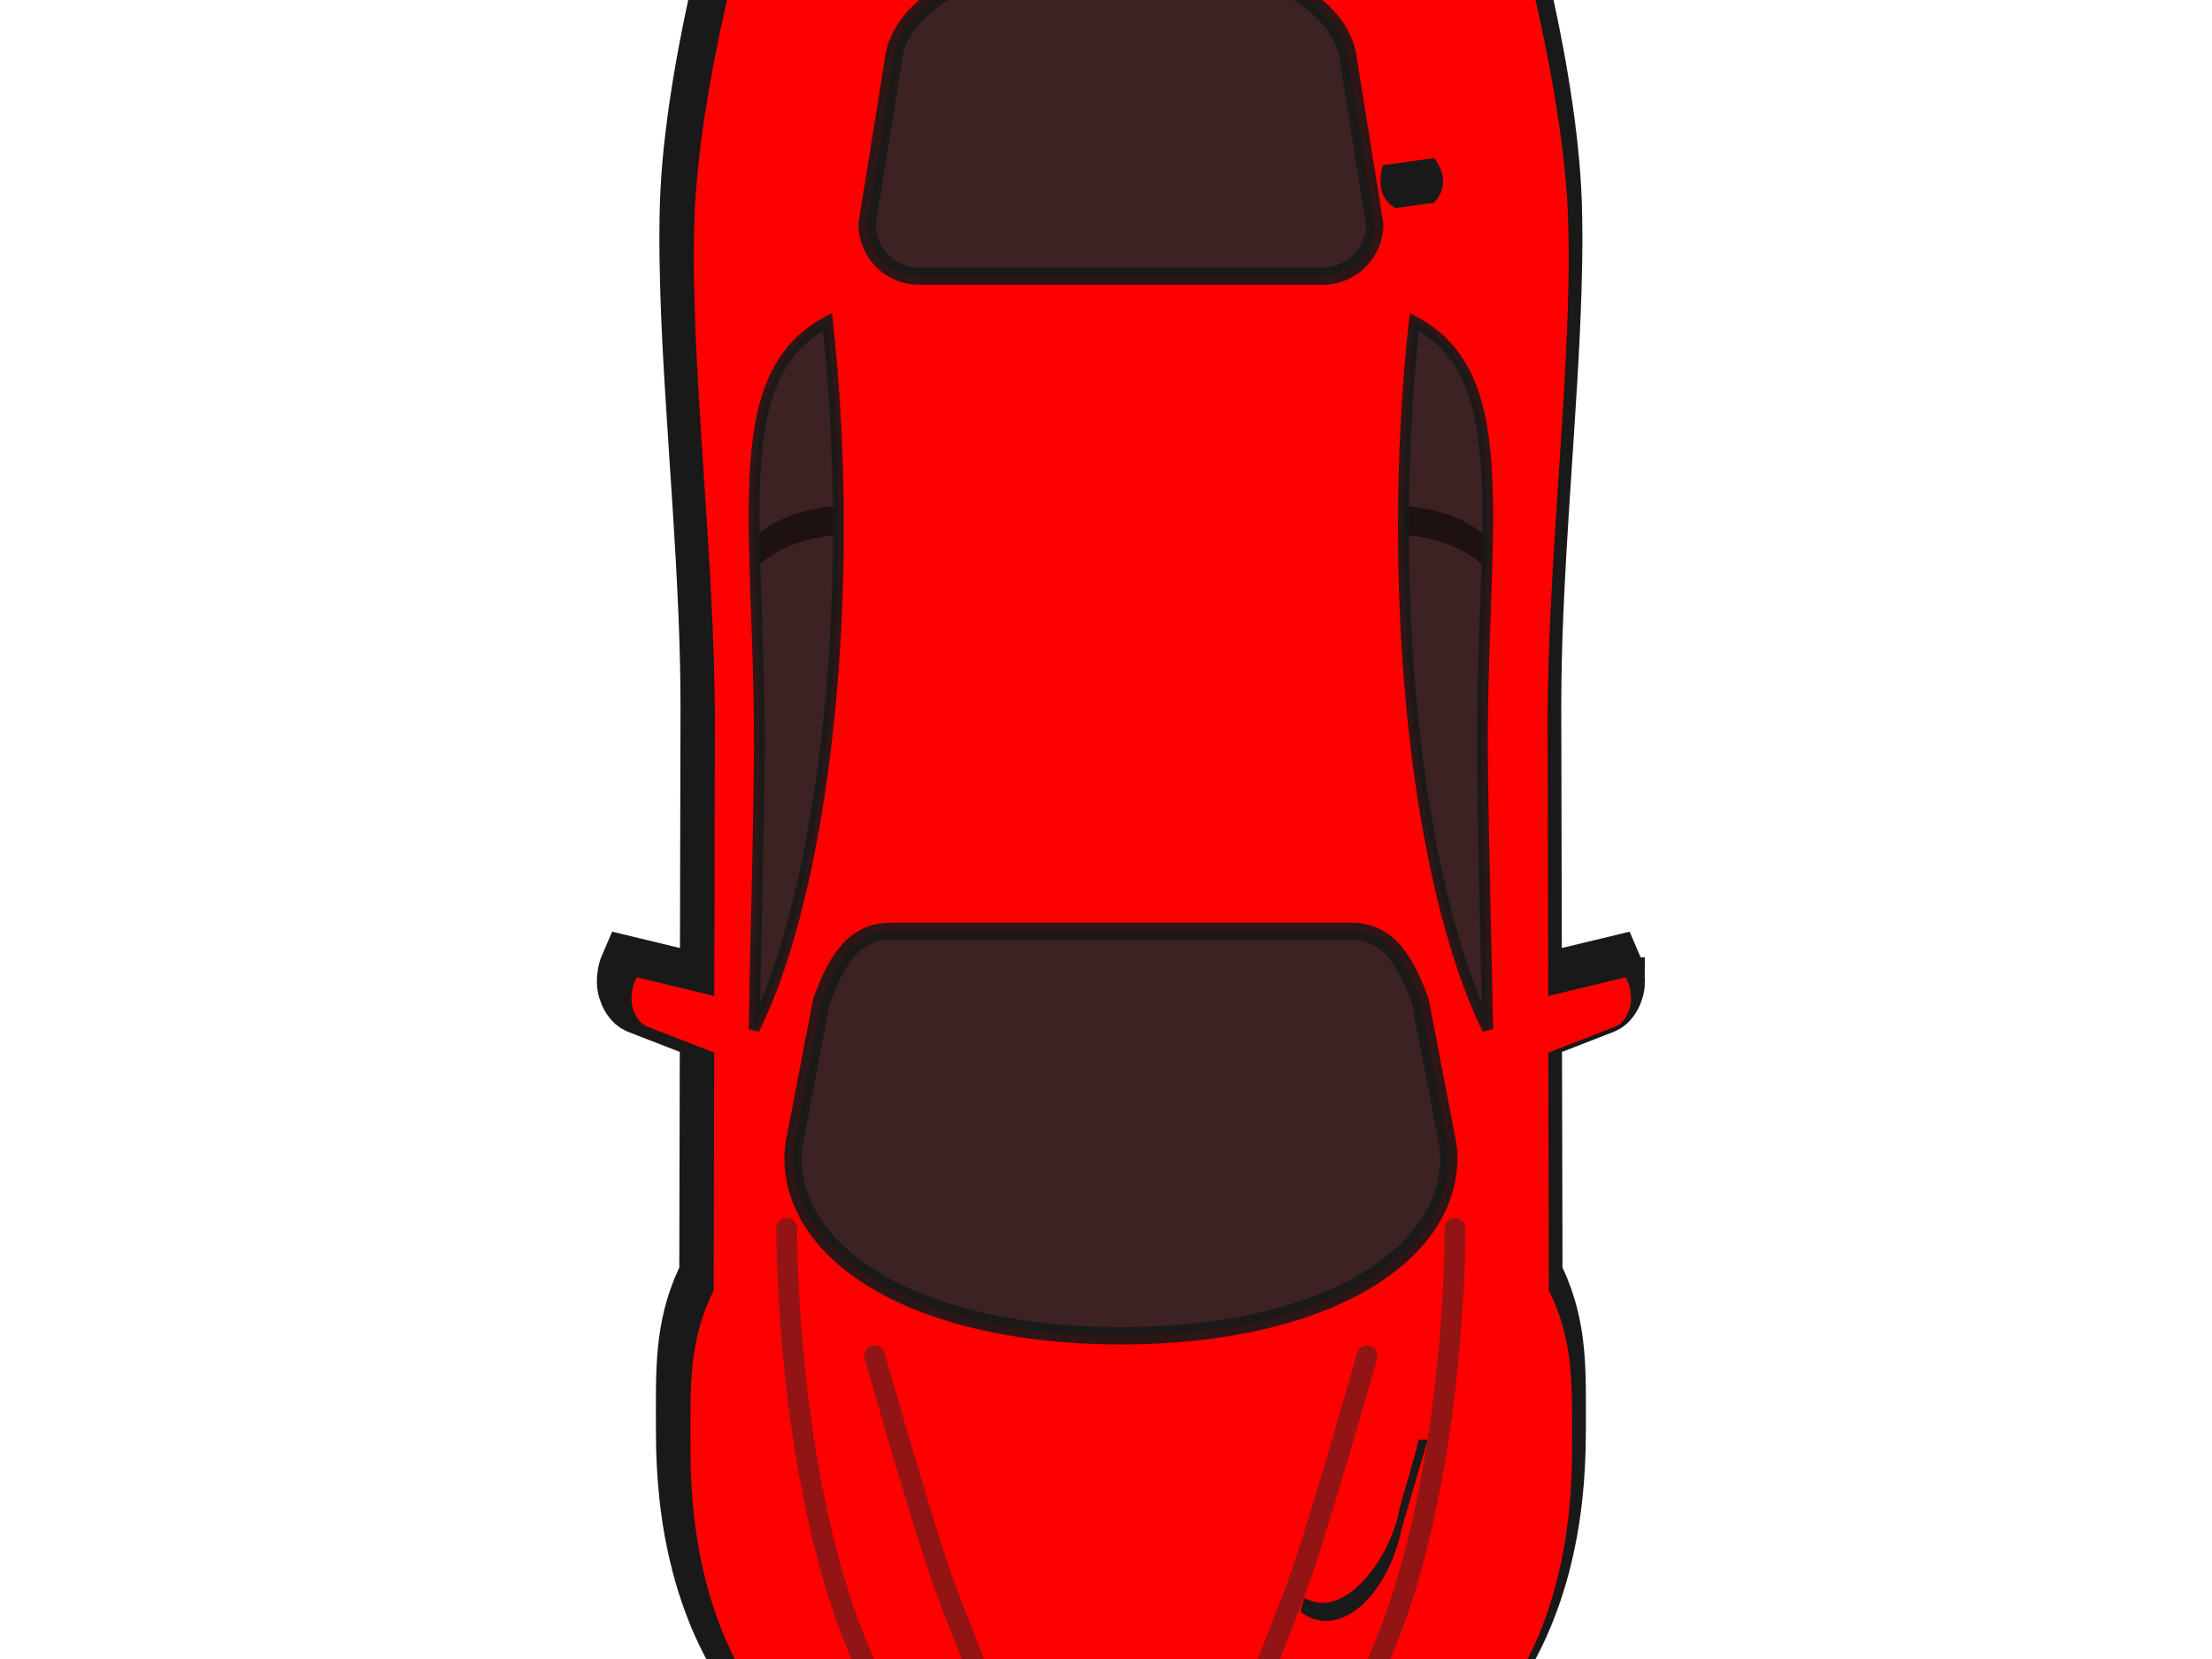 <?xml version="1.0"?><svg width="640" height="480" xmlns="http://www.w3.org/2000/svg" xmlns:xlink="http://www.w3.org/1999/xlink">
 <title>Red Car - Top View - 260</title>
 <defs>
  <linearGradient id="linearGradient3876">
   <stop stop-color="#000000" offset="0" id="stop3878"/>
   <stop stop-color="#b3b3b3" stop-opacity="0" offset="1" id="stop3880"/>
  </linearGradient>
  <linearGradient id="linearGradient3866">
   <stop stop-color="#000000" offset="0" id="stop3868"/>
   <stop stop-color="#cccccc" stop-opacity="0" offset="1" id="stop3870"/>
  </linearGradient>
  <linearGradient id="linearGradient3767">
   <stop stop-color="#333333" offset="0" id="stop3769"/>
   <stop stop-color="#808080" stop-opacity="0" offset="1" id="stop3771"/>
  </linearGradient>
  <linearGradient id="linearGradient3759">
   <stop stop-color="#1a1a1a" offset="0" id="stop3761"/>
   <stop stop-color="#f30000" stop-opacity="0" offset="1" id="stop3763"/>
  </linearGradient>
  <linearGradient gradientUnits="userSpaceOnUse" xlink:href="#linearGradient3759" id="linearGradient3765" y2="535.371" x2="883.758" y1="542.397" x1="897.222"/>
  <linearGradient gradientUnits="userSpaceOnUse" xlink:href="#linearGradient3767" id="linearGradient3773" y2="533.5" x2="874.867" y1="537.5" x1="879.896"/>
  <linearGradient gradientUnits="userSpaceOnUse" xlink:href="#linearGradient3759" id="linearGradient3785" y2="535.371" x2="876.646" y1="552.05" x1="880.71"/>
  <linearGradient gradientUnits="userSpaceOnUse" xlink:href="#linearGradient3767" id="linearGradient3789" y2="528.419" x2="876.138" y1="528.355" x1="887.896"/>
  <linearGradient gradientTransform="translate(-22,316.268)" gradientUnits="userSpaceOnUse" xlink:href="#linearGradient3767" id="linearGradient3811" y2="528.419" x2="876.138" y1="528.355" x1="887.896"/>
  <linearGradient gradientTransform="translate(-24,320.268)" gradientUnits="userSpaceOnUse" xlink:href="#linearGradient3767" id="linearGradient3813" y2="533.5" x2="874.867" y1="537.5" x1="879.896"/>
  <linearGradient gradientUnits="userSpaceOnUse" xlink:href="#linearGradient3767" id="linearGradient3843" y2="528.419" x2="876.138" y1="528.355" x1="887.896"/>
  <linearGradient gradientUnits="userSpaceOnUse" xlink:href="#linearGradient3767" id="linearGradient3845" y2="533.5" x2="874.867" y1="537.5" x1="879.896"/>
  <linearGradient gradientUnits="userSpaceOnUse" xlink:href="#linearGradient3759" id="linearGradient3847" y2="535.371" x2="883.758" y1="542.397" x1="897.222"/>
  <linearGradient gradientUnits="userSpaceOnUse" xlink:href="#linearGradient3759" id="linearGradient3849" y2="535.371" x2="876.646" y1="552.05" x1="880.71"/>
  <linearGradient gradientTransform="translate(-22,316.268)" gradientUnits="userSpaceOnUse" xlink:href="#linearGradient3767" id="linearGradient3851" y2="528.419" x2="876.138" y1="528.355" x1="887.896"/>
  <linearGradient gradientTransform="translate(-24,320.268)" gradientUnits="userSpaceOnUse" xlink:href="#linearGradient3767" id="linearGradient3853" y2="533.5" x2="874.867" y1="537.5" x1="879.896"/>
  <linearGradient gradientTransform="matrix(0.99,0.138,-0.138,0.99,130.621,-29.07)" gradientUnits="userSpaceOnUse" xlink:href="#linearGradient3866" id="linearGradient3872" y2="863.937" x2="242.625" y1="865.194" x1="263.892"/>
  <linearGradient gradientTransform="matrix(0.99,0.138,-0.138,0.99,120.609,-30.102)" gradientUnits="userSpaceOnUse" xlink:href="#linearGradient3876" id="linearGradient3874" y2="863.937" x2="232.433" y1="864.272" x1="252.144"/>
  <linearGradient gradientTransform="matrix(0.99,-0.138,-0.138,-0.99,120.609,1463.252)" gradientUnits="userSpaceOnUse" xlink:href="#linearGradient3876" id="linearGradient3886" y2="863.937" x2="232.433" y1="864.272" x1="252.144"/>
  <linearGradient gradientTransform="matrix(0.99,-0.138,-0.138,-0.99,130.621,1462.22)" gradientUnits="userSpaceOnUse" xlink:href="#linearGradient3866" id="linearGradient3888" y2="863.937" x2="242.625" y1="865.194" x1="263.892"/>
  <linearGradient gradientTransform="matrix(0.99,0.138,-0.138,0.99,146.047,-33.885)" gradientUnits="userSpaceOnUse" xlink:href="#linearGradient3759" id="linearGradient3960" y2="863.937" x2="232.433" y1="865.075" x1="254.257"/>
  <linearGradient gradientTransform="matrix(0.99,0.138,-0.138,0.99,156.309,-32.602)" gradientUnits="userSpaceOnUse" xlink:href="#linearGradient3759" id="linearGradient3962" y2="863.937" x2="242.625" y1="865.194" x1="263.892"/>
  <linearGradient gradientTransform="translate(21.438,297.907)" gradientUnits="userSpaceOnUse" xlink:href="#linearGradient3759" id="linearGradient3991" y2="535.371" x2="876.646" y1="552.05" x1="880.71"/>
  <linearGradient gradientTransform="translate(21.438,297.907)" gradientUnits="userSpaceOnUse" xlink:href="#linearGradient3759" id="linearGradient3994" y2="535.371" x2="883.758" y1="542.397" x1="897.222"/>
  <linearGradient gradientTransform="translate(21.438,297.907)" gradientUnits="userSpaceOnUse" xlink:href="#linearGradient3759" id="linearGradient3997" y2="533.5" x2="874.867" y1="537.5" x1="879.896"/>
  <linearGradient gradientTransform="translate(21.438,297.907)" gradientUnits="userSpaceOnUse" xlink:href="#linearGradient3759" id="linearGradient4000" y2="528.419" x2="876.138" y1="528.355" x1="887.896"/>
  <linearGradient gradientTransform="matrix(0.893,0,0,0.893,92.37,365.146)" gradientUnits="userSpaceOnUse" xlink:href="#linearGradient3759" id="linearGradient4008" y2="533.5" x2="874.867" y1="537.5" x1="879.896"/>
  <linearGradient gradientTransform="matrix(0.893,0,0,0.893,94.156,361.573)" gradientUnits="userSpaceOnUse" xlink:href="#linearGradient3759" id="linearGradient4011" y2="528.419" x2="876.138" y1="528.355" x1="887.896"/>
  <linearGradient gradientTransform="translate(21.438,297.907)" gradientUnits="userSpaceOnUse" xlink:href="#linearGradient3759" id="linearGradient4131" y2="501.076" x2="835.987" y1="552.05" x1="880.71"/>
  <linearGradient gradientTransform="translate(21.438,297.907)" gradientUnits="userSpaceOnUse" xlink:href="#linearGradient3759" id="linearGradient4133" y2="531.909" x2="815.824" y1="537.5" x1="879.896"/>
  <linearGradient gradientTransform="matrix(0.893,0,0,0.893,92.37,365.146)" gradientUnits="userSpaceOnUse" xlink:href="#linearGradient3759" id="linearGradient4135" y2="533.5" x2="812.137" y1="537.5" x1="879.896"/>
  <linearGradient gradientTransform="matrix(0.893,0,0,0.893,94.156,361.573)" gradientUnits="userSpaceOnUse" xlink:href="#linearGradient3759" id="linearGradient4137" y2="529.607" x2="805.294" y1="528.355" x1="887.896"/>
  <linearGradient gradientTransform="matrix(0.99,0.138,-0.138,0.99,146.047,-33.885)" gradientUnits="userSpaceOnUse" xlink:href="#linearGradient3759" id="linearGradient4139" y2="867.676" x2="205.594" y1="873.137" x1="229.697"/>
  <linearGradient gradientTransform="matrix(0.99,0.138,-0.138,0.99,156.309,-32.602)" gradientUnits="userSpaceOnUse" xlink:href="#linearGradient3759" id="linearGradient4141" y2="872.648" x2="216.56" y1="873.058" x1="238.833"/>
  <linearGradient xlink:href="#linearGradient3759" id="linearGradient4149" y2="19.593" x2="13.695" y1="19.872" x1="14.678"/>
  <linearGradient xlink:href="#linearGradient3759" id="linearGradient4153" y2="22.12" x2="13.615" y1="22.267" x1="16.492"/>
  <linearGradient xlink:href="#linearGradient3759" id="linearGradient4155" y2="19.595" x2="12.75" y1="19.8" x1="15.47"/>
  <linearGradient xlink:href="#linearGradient3759" id="linearGradient4185" y2="17.003" x2="13.695" y1="16.724" x1="14.678"/>
  <linearGradient xlink:href="#linearGradient3759" id="linearGradient4187" y2="17.11" x2="15.212" y1="17.112" x1="15.711"/>
  <linearGradient xlink:href="#linearGradient3759" id="linearGradient4189" y2="17.001" x2="12.75" y1="16.796" x1="15.47"/>
  <linearGradient xlink:href="#linearGradient3759" id="linearGradient4191" y2="12.678" x2="7.276" y1="12.487" x1="7.533"/>
  <linearGradient xlink:href="#linearGradient3759" id="linearGradient4193" y2="13.611" x2="6.363" y1="12.224" x1="7.217"/>
  <linearGradient xlink:href="#linearGradient3759" id="linearGradient4195" y2="18.924" x2="13.57" y1="18.97" x1="17.077"/>
  <linearGradient xlink:href="#linearGradient3759" id="linearGradient4197" y2="18.726" x2="13.615" y1="18.58" x1="16.492"/>
  <linearGradient xlink:href="#linearGradient3759" id="linearGradient4199" y2="25.953" x2="5.287" y1="25.448" x1="6.884"/>
  <linearGradient xlink:href="#linearGradient3759" id="linearGradient4201" y2="27.725" x2="6.109" y1="27.507" x1="7.707"/>
  <linearGradient xlink:href="#linearGradient3759" id="linearGradient4203" y2="19.487" x2="15.212" y1="19.484" x1="15.711"/>
  <linearGradient xlink:href="#linearGradient3759" id="linearGradient4205" y2="14.758" x2="7.276" y1="14.949" x1="7.533"/>
  <linearGradient xlink:href="#linearGradient3759" id="linearGradient4207" y2="13.825" x2="6.363" y1="15.211" x1="7.217"/>
  <linearGradient xlink:href="#linearGradient3759" id="linearGradient4209" y2="21.923" x2="13.57" y1="21.877" x1="17.077"/>
  <linearGradient xlink:href="#linearGradient3759" id="linearGradient4211" y2="31.194" x2="5.287" y1="31.699" x1="6.884"/>
  <linearGradient xlink:href="#linearGradient3759" id="linearGradient4213" y2="34.165" x2="6.109" y1="34.382" x1="7.707"/>
 </defs>
 <g>
  <title>Layer 1</title>
  <g transform="rotate(90 325.809 238.113)" id="svg_1">
   <path fill="#000000" fill-opacity="0.996" stroke="#191919" stroke-width="14" stroke-miterlimit="4" id="path3855" d="m371.688,94.998c-0.944,0.006 -2.956,0.191 -4.05,0.587l-2.191,0.939l5.419,22.498l-78.136,0.176c-1.525,0.003 -3.06,-0.009 -4.597,-0.02c-3.075,-0.021 -6.176,-0.065 -9.293,-0.137c-4.565,-0.105 -9.183,-0.259 -13.812,-0.45c-0.248,-0.01 -0.495,-0.029 -0.743,-0.039c-9.348,-0.395 -18.786,-0.934 -28.191,-1.526c-12.725,-0.803 -25.367,-1.695 -37.64,-2.426c-9.095,-0.542 -17.987,-0.989 -26.528,-1.252c-5.865,-0.181 -11.559,-0.286 -17.059,-0.254c-2.702,0.015 -5.364,0.058 -7.962,0.137c-2.599,0.079 -5.246,0.222 -7.923,0.411c-1.338,0.094 -2.678,0.194 -4.03,0.313c-4.05,0.356 -8.167,0.827 -12.266,1.369c-0.006,0.001 -0.013,-0.001 -0.02,0c-2.737,0.362 -5.458,0.767 -8.178,1.193c-2.719,0.426 -5.43,0.875 -8.099,1.35c-2.663,0.474 -5.303,0.98 -7.884,1.487c-0.006,0.001 -0.013,-0.001 -0.02,0c-1.294,0.254 -2.548,0.503 -3.815,0.763c-3.795,0.777 -7.471,1.575 -10.956,2.367c-0.006,0.001 -0.013,-0.001 -0.02,0c-2.327,0.529 -4.562,1.049 -6.71,1.565c-4.297,1.032 -8.211,2.025 -11.601,2.915c-5.086,1.335 -9.004,2.459 -11.327,3.13c-1.549,0.448 -2.387,0.704 -2.387,0.704l-8.569,2.348c-0.565,0.156 -1.113,0.434 -1.643,0.822c-0.18,0.132 -0.352,0.273 -0.528,0.43c-0.688,0.613 -1.347,1.422 -1.976,2.406c-0.003,0.004 0.003,0.015 0,0.02c-0.313,0.491 -0.64,1.027 -0.939,1.604c-0.003,0.005 0.003,0.015 0,0.02c-0.299,0.578 -0.595,1.198 -0.88,1.859c-0.002,0.006 0.002,0.014 0,0.02c-2.296,5.327 -4.144,13.229 -5.595,22.674c-0.001,0.006 0.001,0.013 0,0.02c-0.023,0.147 -0.036,0.303 -0.059,0.45c-0.316,2.086 -0.621,4.256 -0.9,6.476c-0.019,0.152 -0.04,0.298 -0.059,0.45c-0.314,2.531 -0.593,5.135 -0.861,7.806c-0.001,0.006 0.001,0.013 0,0.02c-0.134,1.332 -0.269,2.689 -0.391,4.05c-0.001,0.006 0.001,0.013 0,0.02c-0.123,1.361 -0.24,2.723 -0.352,4.108c-0.001,0.006 0.001,0.013 0,0.02c-0.224,2.778 -0.425,5.6 -0.606,8.451c-0,0.006 0,0.013 0,0.02c-0.546,8.567 -0.914,17.397 -1.115,26.02c-0,0.006 0,0.013 0,0.02c-0.134,5.753 -0.196,11.402 -0.196,16.845c0,0.606 0.017,1.229 0.02,1.839c-0.002,0.61 -0.02,1.233 -0.02,1.839c0,5.442 0.061,11.092 0.196,16.844c0,0.007 -0,0.013 0,0.02c0.201,8.623 0.569,17.453 1.115,26.02c0,0.006 -0,0.013 0,0.02c0.182,2.851 0.383,5.673 0.606,8.451c0.001,0.006 -0.001,0.013 0,0.02c0.112,1.386 0.23,2.747 0.352,4.108c0.001,0.006 -0.001,0.013 0,0.02c0.123,1.361 0.258,2.717 0.391,4.05c0.001,0.006 -0.001,0.013 0,0.02c0.268,2.671 0.547,5.275 0.861,7.806c0.019,0.152 0.04,0.298 0.059,0.45c0.279,2.22 0.584,4.39 0.9,6.476c0.022,0.147 0.036,0.303 0.059,0.45c0.001,0.006 -0.001,0.013 0,0.02c1.451,9.445 3.299,17.347 5.595,22.674c0.002,0.006 -0.002,0.014 0,0.02c0.285,0.66 0.581,1.28 0.88,1.859c0.003,0.005 -0.003,0.014 0,0.02c0.299,0.577 0.626,1.113 0.939,1.604c0.003,0.004 -0.003,0.015 0,0.02c0.629,0.985 1.288,1.793 1.976,2.406c0.176,0.158 0.348,0.299 0.528,0.43c0.53,0.388 1.078,0.666 1.643,0.822l8.569,2.348c0,0 0.838,0.256 2.387,0.704c2.323,0.672 6.242,1.795 11.327,3.13c3.39,0.89 7.304,1.883 11.601,2.915c2.148,0.516 4.384,1.036 6.71,1.565c0.006,0.001 0.013,-0.001 0.02,0c3.485,0.792 7.161,1.59 10.956,2.367c1.267,0.26 2.521,0.509 3.815,0.763c0.006,0.001 0.013,-0.001 0.02,0c2.581,0.507 5.221,1.013 7.884,1.487c2.669,0.475 5.38,0.924 8.099,1.35c2.719,0.426 5.44,0.831 8.178,1.193c0.006,0.001 0.013,-0.001 0.02,0c4.1,0.542 8.216,1.014 12.266,1.369c1.352,0.119 2.692,0.219 4.03,0.313c2.677,0.188 5.325,0.332 7.923,0.411c2.599,0.079 5.26,0.121 7.962,0.137c5.5,0.031 11.194,-0.074 17.059,-0.254c8.541,-0.263 17.433,-0.71 26.528,-1.252c12.273,-0.731 24.915,-1.623 37.64,-2.426c9.405,-0.592 18.843,-1.131 28.191,-1.526c0.248,-0.01 0.496,-0.029 0.743,-0.039c4.629,-0.191 9.246,-0.345 13.812,-0.45c3.117,-0.072 6.218,-0.115 9.293,-0.137c1.538,-0.011 3.072,-0.023 4.597,-0.02l78.136,0.176l-5.419,22.498l2.191,0.939c1.094,0.396 3.105,0.581 4.05,0.587c0.531,0.003 1.099,-0.046 1.682,-0.156c0.194,-0.037 0.39,-0.088 0.587,-0.137c0.191,-0.047 0.396,-0.098 0.587,-0.156c0.393,-0.121 0.791,-0.264 1.174,-0.43c1.14,-0.497 2.213,-1.209 2.993,-2.074c0.006,-0.007 0.014,-0.013 0.02,-0.02c0.391,-0.437 0.696,-0.909 0.919,-1.428l7.61,-19.603l68.824,0.157c0.468,0.234 0.924,0.466 1.389,0.685c1.865,0.876 3.7,1.626 5.536,2.269c0.915,0.321 1.827,0.611 2.739,0.88c3.193,0.944 6.378,1.597 9.606,2.035c1.844,0.25 3.71,0.434 5.595,0.567c0.943,0.066 1.899,0.113 2.856,0.157c1.914,0.088 3.843,0.133 5.83,0.156c3.974,0.046 8.126,0 12.521,0c6.517,0 12.722,-0.333 18.644,-0.978c2.369,-0.258 4.69,-0.562 6.965,-0.919c4.55,-0.715 8.907,-1.64 13.088,-2.739c1.045,-0.275 2.088,-0.563 3.111,-0.861c3.067,-0.894 6.018,-1.894 8.882,-2.993c0.955,-0.366 1.904,-0.727 2.837,-1.115c1.865,-0.777 3.682,-1.601 5.458,-2.465c0.888,-0.432 1.775,-0.877 2.641,-1.33c1.732,-0.907 3.422,-1.866 5.067,-2.856c0.822,-0.495 1.625,-1.01 2.426,-1.526c4.003,-2.579 7.74,-5.4 11.21,-8.471c2.773,-2.454 5.385,-5.058 7.825,-7.806c0.003,-0.004 -0.003,-0.016 0,-0.02c0.608,-0.684 1.213,-1.372 1.8,-2.074c0.003,-0.004 -0.003,-0.016 0,-0.02c0.587,-0.702 1.174,-1.413 1.741,-2.132c0.003,-0.004 -0.003,-0.016 0,-0.02c1.706,-2.165 3.326,-4.394 4.852,-6.71c0.003,-0.004 -0.003,-0.015 0,-0.02c0.506,-0.769 1.02,-1.543 1.506,-2.328c0.003,-0.005 -0.003,-0.015 0,-0.02c1.465,-2.365 2.859,-4.791 4.147,-7.297c0.003,-0.005 -0.003,-0.014 0,-0.02c0.428,-0.832 0.844,-1.677 1.252,-2.524c0.003,-0.005 -0.003,-0.014 0,-0.02c0.408,-0.847 0.824,-1.701 1.213,-2.563c0.003,-0.006 -0.003,-0.014 0,-0.02c0.78,-1.729 1.526,-3.476 2.23,-5.263c0.003,-0.006 -0.003,-0.014 0,-0.02c0.351,-0.891 0.685,-1.795 1.017,-2.7c0.002,-0.006 -0.002,-0.014 0,-0.02c0.332,-0.905 0.665,-1.821 0.978,-2.739c0.313,-0.918 0.625,-1.846 0.919,-2.778c0.002,-0.006 -0.002,-0.014 0,-0.02c0.294,-0.932 0.585,-1.872 0.861,-2.817c0.002,-0.006 -0.002,-0.014 0,-0.02c0.276,-0.945 0.545,-1.898 0.802,-2.856c0.002,-0.006 -0.002,-0.014 0,-0.02c0.775,-2.886 1.483,-5.826 2.093,-8.823l0,-0.02c0.203,-0.995 0.383,-2.006 0.567,-3.013l0,-0.02c1.299,-7.086 2.167,-14.438 2.602,-22.048c0,-0.006 -0,-0.013 0,-0.02c0.061,-1.082 0.112,-2.176 0.156,-3.267c0,-0.006 -0,-0.013 0,-0.02c0.089,-2.189 0.154,-4.387 0.176,-6.613c0,-0.006 -0,-0.013 0,-0.02c0.011,-1.116 0.006,-2.24 0,-3.365c0,-0.398 -0.014,-0.796 -0.019,-1.193c0.006,-0.397 0.019,-0.795 0.019,-1.193c0.006,-1.125 0.011,-2.249 0,-3.365c-0,-0.006 0,-0.013 0,-0.02c-0.021,-2.226 -0.087,-4.423 -0.176,-6.613c-0,-0.006 0,-0.013 0,-0.02c-0.044,-1.091 -0.095,-2.185 -0.156,-3.267c-0,-0.006 0,-0.013 0,-0.02c-0.435,-7.611 -1.303,-14.963 -2.602,-22.048l0,-0.02c-0.185,-1.007 -0.365,-2.018 -0.567,-3.013l0,-0.02c-0.611,-2.997 -1.318,-5.937 -2.093,-8.823c-0.002,-0.006 0.002,-0.013 0,-0.02c-0.257,-0.958 -0.526,-1.911 -0.802,-2.856c-0.002,-0.006 0.002,-0.013 0,-0.02c-0.276,-0.945 -0.566,-1.885 -0.861,-2.817c-0.002,-0.006 0.002,-0.014 0,-0.02c-0.294,-0.932 -0.606,-1.86 -0.919,-2.778c-0.313,-0.918 -0.646,-1.834 -0.978,-2.739c-0.002,-0.006 0.002,-0.014 0,-0.02c-0.332,-0.905 -0.667,-1.809 -1.017,-2.7c-0.003,-0.006 0.003,-0.014 0,-0.02c-0.704,-1.787 -1.45,-3.533 -2.23,-5.263c-0.003,-0.005 0.003,-0.014 0,-0.02c-0.389,-0.862 -0.805,-1.716 -1.213,-2.563c-0.003,-0.005 0.003,-0.015 0,-0.02c-0.408,-0.847 -0.824,-1.692 -1.252,-2.524c-0.003,-0.005 0.003,-0.015 0,-0.02c-1.288,-2.506 -2.682,-4.932 -4.147,-7.297c-0.003,-0.004 0.003,-0.015 0,-0.02c-0.487,-0.785 -1,-1.559 -1.506,-2.328c-0.003,-0.004 0.003,-0.015 0,-0.02c-1.526,-2.316 -3.145,-4.545 -4.852,-6.71c-0.003,-0.004 0.003,-0.016 0,-0.02c-0.567,-0.719 -1.154,-1.431 -1.741,-2.132c-0.003,-0.004 0.003,-0.016 0,-0.02c-0.587,-0.702 -1.192,-1.39 -1.8,-2.074c-0.003,-0.004 0.003,-0.016 0,-0.02c-2.44,-2.748 -5.053,-5.352 -7.825,-7.806c-3.47,-3.071 -7.207,-5.892 -11.21,-8.471c-0.801,-0.516 -1.604,-1.031 -2.426,-1.526c-1.645,-0.991 -3.335,-1.949 -5.067,-2.856c-0.866,-0.453 -1.753,-0.898 -2.641,-1.33c-1.776,-0.864 -3.594,-1.688 -5.458,-2.465c-0.932,-0.389 -1.882,-0.749 -2.837,-1.115c-2.864,-1.099 -5.815,-2.099 -8.882,-2.993c-1.022,-0.298 -2.065,-0.586 -3.111,-0.861c-4.18,-1.099 -8.538,-2.024 -13.088,-2.739c-2.275,-0.358 -4.596,-0.661 -6.965,-0.92c-5.921,-0.646 -12.127,-0.979 -18.644,-0.979c-4.395,0 -8.547,-0.046 -12.521,0c-1.987,0.023 -3.916,0.069 -5.83,0.157c-0.957,0.044 -1.914,0.09 -2.856,0.157c-1.885,0.133 -3.751,0.317 -5.595,0.567c-3.228,0.437 -6.413,1.091 -9.606,2.035c-0.912,0.27 -1.823,0.559 -2.739,0.88c-1.836,0.644 -3.671,1.393 -5.536,2.269c-0.465,0.218 -0.921,0.451 -1.389,0.685l-68.824,0.156l-7.61,-19.603c-0.223,-0.52 -0.528,-0.991 -0.919,-1.428c-0.006,-0.007 -0.013,-0.013 -0.02,-0.02c-0.781,-0.865 -1.853,-1.577 -2.993,-2.074c-0.383,-0.166 -0.78,-0.31 -1.174,-0.43c-0.191,-0.058 -0.396,-0.109 -0.587,-0.157c-0.197,-0.049 -0.392,-0.1 -0.587,-0.137c-0.584,-0.11 -1.151,-0.16 -1.682,-0.157l0,-0l0,0l0,0l0,0l0,0l0,-0z"/>
   <path fill="#ff0000" id="path2853" d="m376.688,91.998c-0.944,0.006 -2.956,0.192 -4.05,0.587l-2.191,0.939l5.419,22.44l-78.136,0.176c-48.808,0.104 -104.249,-7.202 -145.826,-5.947c-41.577,1.254 -95.235,17.529 -95.235,17.529l-8.569,2.367c-12.052,3.316 -16.101,60.955 -16.101,104.411c0,0.697 0.017,1.411 0.02,2.113c-0.003,0.702 -0.02,1.416 -0.02,2.113c0,43.456 4.049,101.096 16.101,104.411l8.569,2.367c0,0 53.658,16.275 95.235,17.529c41.577,1.254 97.018,-6.051 145.826,-5.947l78.136,0.176l-5.419,22.44l2.191,0.939c1.094,0.395 3.105,0.581 4.05,0.587c0.531,0.003 1.099,-0.047 1.682,-0.157c0.195,-0.037 0.39,-0.088 0.587,-0.137c0.191,-0.047 0.396,-0.098 0.587,-0.157c0.393,-0.121 0.791,-0.264 1.174,-0.43c1.14,-0.496 2.213,-1.191 2.993,-2.054c0.006,-0.007 0.014,-0.013 0.02,-0.02c0.391,-0.436 0.696,-0.91 0.919,-1.428l7.61,-19.564l68.824,0.157c14.963,7.476 28.492,6.71 46.072,6.71c83.419,0 117.461,-54.206 117.068,-126.068c0,-0.488 -0.012,-0.98 -0.019,-1.467c0.008,-0.487 0.019,-0.979 0.019,-1.467c0.393,-71.862 -33.649,-126.068 -117.068,-126.068c-17.58,0 -31.109,-0.766 -46.072,6.71l-68.824,0.157l-7.61,-19.564c-0.223,-0.519 -0.528,-0.992 -0.919,-1.428c-0.006,-0.007 -0.013,-0.013 -0.02,-0.02c-0.781,-0.863 -1.853,-1.558 -2.993,-2.054c-0.383,-0.166 -0.78,-0.31 -1.174,-0.43c-0.191,-0.058 -0.396,-0.109 -0.587,-0.157c-0.197,-0.049 -0.392,-0.1 -0.587,-0.137c-0.584,-0.11 -1.151,-0.16 -1.682,-0.157l0,-0l0,0z"/>
   <path opacity="0.9" fill="#262626" fill-opacity="0.996" id="path3643" d="m240.105,321.338c-20.887,0 -40.885,1.127 -59.355,3.169c16.064,30.497 61.342,18.947 128.688,19.74c31.105,0.366 56.057,1.177 76.082,1.487c-29.524,-14.608 -83.593,-24.396 -145.415,-24.396z"/>
   <path opacity="0.5" fill="#000000" fill-opacity="0.996" id="path3658" d="m240.105,321.338c-2.007,0 -3.996,0.018 -5.986,0.039c0.512,10.124 4.024,18.942 9.136,24.318c2.925,-0.047 5.944,-0.123 9.038,-0.215c-5.362,-5.129 -9.136,-13.916 -9.84,-24.142c-0.783,-0.003 -1.562,0 -2.348,0z"/>
   <path fill="#212121" fill-rule="nonzero" stroke="#191919" stroke-width="5" stroke-miterlimit="4" id="path3707" d="m608.641,303.974l-3.189,0.372c-13.488,1.573 -23.594,16.264 -24.591,34.139l-0.235,4.461l3.287,-3.032c9.947,-9.191 17.719,-20.351 23.417,-33.023l1.311,-2.915z"/>
   <path opacity="0.5" fill="none" stroke="#292929" stroke-width="6" stroke-linecap="round" stroke-linejoin="round" stroke-miterlimit="4" id="path3715" d="m479.961,310.859c0,0 49.881,-14.146 65.969,-20.022c16.802,-6.136 61.889,-24.507 61.889,-24.507c0,0 -5.472,26.588 -19.083,36.259c-48.345,34.35 -145.67,33.714 -145.67,33.714"/>
   <path fill="url(#linearGradient4149)" id="path3757" d="m534.11,297.925l-2.778,1.467c0.619,0.724 1.124,1.52 1.487,2.406c3.004,7.335 -6.721,18.303 -16.825,22.4c-0.323,0.131 -1.135,0.526 -2.132,1.037l8.53,-2.426c10.834,-5.295 17.198,-14.45 14.399,-21.285c-0.574,-1.401 -1.487,-2.608 -2.68,-3.6l-0,0z"/>
   <path fill="url(#linearGradient4203)" id="path3787" d="m539.484,295.132l-2.778,1.467c0.619,0.724 1.124,1.52 1.487,2.406c3.004,7.335 -6.721,18.303 -16.825,22.4c-0.324,0.131 -1.135,0.526 -2.132,1.037l8.53,-2.426c10.834,-5.295 17.198,-14.45 14.399,-21.285c-0.573,-1.401 -1.487,-2.608 -2.68,-3.6l-0,0z"/>
   <path fill="url(#linearGradient4155)" id="path3752" d="m543.358,294.247l-2.778,1.467c0.619,0.724 1.124,1.52 1.487,2.406c3.004,7.335 -6.721,18.303 -16.825,22.4c-0.324,0.131 -1.135,0.526 -2.132,1.037l8.53,-2.426c10.834,-5.295 17.198,-14.45 14.399,-21.285c-0.574,-1.401 -1.487,-2.608 -2.68,-3.6l-0,0z"/>
   <path fill="url(#linearGradient4205)" id="path3735" d="m553.942,291.572l-3.874,1.154c0.601,1.072 1.036,2.211 1.272,3.424c1.953,10.038 -13.123,21.463 -26.939,24.102c-2.125,0.406 -18.083,5.369 -20.132,5.512l0,2.582l25.942,-7.605c16.456,-3.441 28.14,-14.053 26.215,-23.946c-0.373,-1.917 -1.225,-3.668 -2.485,-5.224l-0,0z"/>
   <path fill="url(#linearGradient4207)" id="path3783" d="m553.942,291.572l-3.874,1.154c0.601,1.072 1.036,2.211 1.272,3.424c1.953,10.038 -13.123,21.463 -26.939,24.102c-2.125,0.406 -18.083,5.369 -20.132,5.512l0,2.582l25.942,-7.605c16.456,-3.441 28.14,-14.053 26.215,-23.946c-0.373,-1.917 -1.225,-3.668 -2.485,-5.224l-0,0z"/>
   <path fill="url(#linearGradient4209)" id="path3799" d="m526.068,300.817l-2.482,1.311c0.553,0.647 1.004,1.358 1.328,2.15c2.683,6.553 -6.004,16.35 -15.03,20.011c-0.289,0.117 -1.014,0.47 -1.905,0.926l7.62,-2.167c9.678,-4.73 15.363,-12.909 12.863,-19.015c-0.512,-1.251 -1.328,-2.33 -2.394,-3.216l-0,0z"/>
   <path fill="url(#linearGradient4153)" id="path3803" d="m517.424,303.054l-2.482,1.311c0.553,0.647 1.004,1.358 1.328,2.15c2.683,6.553 -6.004,16.35 -15.03,20.011c-0.289,0.117 -1.014,0.47 -1.905,0.926l7.62,-2.167c9.678,-4.73 15.363,-12.909 12.863,-19.015c-0.512,-1.251 -1.328,-2.33 -2.394,-3.216l-0,-0z"/>
   <path fill="url(#linearGradient4211)" id="rect3861" d="m135.51,315.382c5.192,-1.267 9.695,-0.926 12.394,3.623l-1.561,11.204c-4.304,3.865 -8.608,3.099 -12.912,0.097l2.079,-14.924l0,0z"/>
   <path fill="url(#linearGradient4213)" id="path3864" d="m148.204,317.425c5.102,-0.758 9.495,-0.359 11.796,3.448l-1.486,10.664c-4.059,1.862 -8.128,3.261 -12.29,0.093l1.979,-14.205l-0,0z"/>
   <path opacity="0.9" fill="#191919" fill-rule="nonzero" stroke-width="5" id="path4025" d="m240.105,319.781c-20.943,0 -41,1.12 -59.532,3.169l-2.289,0.254l1.076,2.035c4.176,7.928 10.368,13.218 18.194,16.551c7.826,3.333 17.261,4.766 28.23,5.282c21.938,1.033 50.054,-1.647 83.634,-1.252c31.088,0.366 56.035,1.176 76.082,1.487l0.704,-2.974c-29.955,-14.822 -84.112,-24.552 -146.1,-24.552zm0,3.13c57.075,0 107.52,8.438 137.785,21.109c-18.751,-0.365 -40.825,-1.005 -68.433,-1.33c-33.767,-0.397 -61.963,2.286 -83.516,1.272c-10.777,-0.507 -19.887,-1.944 -27.174,-5.047c-6.544,-2.787 -11.572,-6.983 -15.338,-13.088c17.722,-1.867 36.77,-2.915 56.675,-2.915z"/>
   <path opacity="0.9" fill="#262626" fill-opacity="0.996" stroke="#191919" stroke-width="5" stroke-miterlimit="4" id="rect2864" d="m152.558,166.171l-48.674,7.806c-16.997,2.726 -30.643,30.534 -31.928,65.636c1.285,35.103 14.93,62.91 31.928,65.636l48.674,7.806c8.324,0 15.025,-6.701 15.025,-15.025l0,-116.834c0,-8.324 -6.701,-15.025 -15.025,-15.025l0,0z"/>
   <path opacity="0.9" fill="#262626" fill-opacity="0.996" stroke="#191919" stroke-width="5" stroke-miterlimit="4" stroke-dashoffset="0" id="path3703" d="m422.671,144.749c-1.859,0 -3.689,0.208 -5.497,0.606c-0.006,-0.006 -0.013,-0.013 -0.02,-0.02l-39.968,7.708c-11.098,4.135 -20.033,8.935 -20.033,20.033l0,133.072c0,11.098 8.935,15.898 20.033,20.033l39.968,7.708c0.007,-0.006 0.013,-0.013 0.02,-0.02c1.808,0.399 3.638,0.607 5.497,0.607c28.419,0 51.459,-35.911 51.53,-94.864c-0.071,-58.953 -23.111,-94.864 -51.53,-94.864l0,-0z"/>
   <path opacity="0.9" fill="#262626" fill-opacity="0.996" id="path4157" d="m240.105,157.888c-20.887,0 -40.885,-1.127 -59.355,-3.169c16.064,-30.497 61.342,-18.947 128.688,-19.74c31.105,-0.366 56.057,-1.176 76.082,-1.487c-29.524,14.608 -83.593,24.396 -145.415,24.396z"/>
   <path opacity="0.5" fill="#000000" fill-opacity="0.996" id="path4159" d="m240.105,157.888c-2.007,0 -3.996,-0.018 -5.986,-0.039c0.512,-10.124 4.024,-18.942 9.136,-24.318c2.925,0.047 5.944,0.123 9.038,0.215c-5.362,5.129 -9.136,13.916 -9.84,24.142c-0.783,0.003 -1.562,0 -2.348,0z"/>
   <path fill="#212121" fill-rule="nonzero" stroke="#191919" stroke-width="5" stroke-miterlimit="4" id="path4161" d="m608.641,175.252l-3.189,-0.372c-13.488,-1.573 -23.594,-16.264 -24.591,-34.139l-0.235,-4.461l3.287,3.032c9.947,9.191 17.719,20.351 23.417,33.023l1.311,2.915z"/>
   <path opacity="0.5" fill="none" stroke="#292929" stroke-width="6" stroke-linecap="round" stroke-linejoin="round" stroke-miterlimit="4" id="path4163" d="m479.961,168.367c0,0 49.881,14.146 65.969,20.022c16.802,6.136 61.889,24.507 61.889,24.507c0,0 -5.472,-26.588 -19.083,-36.259c-48.345,-34.35 -145.67,-33.714 -145.67,-33.714"/>
   <path fill="url(#linearGradient4185)" id="path4165" d="m534.11,181.301l-2.778,-1.467c0.619,-0.724 1.124,-1.52 1.487,-2.406c3.004,-7.335 -6.721,-18.303 -16.825,-22.4c-0.323,-0.131 -1.135,-0.526 -2.132,-1.037l8.53,2.426c10.834,5.295 17.198,14.45 14.399,21.285c-0.574,1.401 -1.487,2.608 -2.68,3.6l-0,0z"/>
   <path fill="url(#linearGradient4187)" id="path4167" d="m539.484,184.094l-2.778,-1.467c0.619,-0.724 1.124,-1.52 1.487,-2.406c3.004,-7.335 -6.721,-18.303 -16.825,-22.4c-0.324,-0.131 -1.135,-0.526 -2.132,-1.037l8.53,2.426c10.834,5.295 17.198,14.45 14.399,21.285c-0.573,1.401 -1.487,2.608 -2.68,3.6l-0,0z"/>
   <path fill="url(#linearGradient4189)" id="path4169" d="m543.358,184.979l-2.778,-1.467c0.619,-0.724 1.124,-1.52 1.487,-2.406c3.004,-7.335 -6.721,-18.303 -16.825,-22.4c-0.324,-0.131 -1.135,-0.526 -2.132,-1.037l8.53,2.426c10.834,5.295 17.198,14.45 14.399,21.285c-0.574,1.401 -1.487,2.608 -2.68,3.6l-0,0z"/>
   <path fill="url(#linearGradient4191)" id="path4171" d="m553.942,187.654l-3.874,-1.154c0.601,-1.072 1.036,-2.211 1.272,-3.424c1.953,-10.038 -13.123,-21.463 -26.939,-24.102c-2.125,-0.406 -18.083,-5.369 -20.132,-5.512l0,-2.582l25.942,7.605c16.456,3.441 28.14,14.053 26.215,23.946c-0.373,1.917 -1.225,3.668 -2.485,5.223l-0,0z"/>
   <path fill="url(#linearGradient4193)" id="path4173" d="m553.942,187.654l-3.874,-1.154c0.601,-1.072 1.036,-2.211 1.272,-3.424c1.953,-10.038 -13.123,-21.463 -26.939,-24.102c-2.125,-0.406 -18.083,-5.369 -20.132,-5.512l0,-2.582l25.942,7.605c16.456,3.441 28.14,14.053 26.215,23.946c-0.373,1.917 -1.225,3.668 -2.485,5.223l-0,0z"/>
   <path fill="url(#linearGradient4195)" id="path4175" d="m526.068,178.409l-2.482,-1.311c0.553,-0.647 1.004,-1.358 1.328,-2.15c2.683,-6.553 -6.004,-16.35 -15.03,-20.011c-0.289,-0.117 -1.014,-0.47 -1.905,-0.926l7.62,2.167c9.678,4.73 15.363,12.909 12.863,19.015c-0.512,1.251 -1.328,2.33 -2.394,3.216l-0,0z"/>
   <path fill="url(#linearGradient4197)" id="path4177" d="m517.424,176.172l-2.482,-1.311c0.553,-0.647 1.004,-1.358 1.328,-2.15c2.683,-6.553 -6.004,-16.35 -15.03,-20.011c-0.289,-0.117 -1.014,-0.47 -1.905,-0.926l7.62,2.167c9.678,4.73 15.363,12.909 12.863,19.015c-0.512,1.251 -1.328,2.33 -2.394,3.216l-0,0z"/>
   <path fill="url(#linearGradient4199)" id="path4179" d="m135.51,163.843c5.192,1.267 9.695,0.926 12.394,-3.623l-1.561,-11.204c-4.304,-3.865 -8.608,-3.099 -12.912,-0.097l2.079,14.924l0,0z"/>
   <path fill="url(#linearGradient4201)" id="path4181" d="m148.204,161.8c5.102,0.758 9.495,0.359 11.796,-3.448l-1.486,-10.664c-4.059,-1.862 -8.128,-3.261 -12.29,-0.093l1.979,14.205l-0,0z"/>
   <path opacity="0.9" fill="#191919" fill-rule="nonzero" stroke-width="5" id="path4183" d="m240.105,159.444c-20.943,0 -41,-1.12 -59.532,-3.169l-2.289,-0.254l1.076,-2.035c4.176,-7.928 10.368,-13.218 18.194,-16.551c7.826,-3.333 17.261,-4.766 28.23,-5.282c21.938,-1.033 50.054,1.647 83.634,1.252c31.088,-0.366 56.035,-1.176 76.082,-1.487l0.704,2.974c-29.955,14.822 -84.112,24.552 -146.1,24.552zm0,-3.13c57.075,0 107.52,-8.438 137.785,-21.109c-18.751,0.365 -40.825,1.005 -68.433,1.33c-33.767,0.397 -61.963,-2.286 -83.516,-1.272c-10.777,0.507 -19.887,1.944 -27.174,5.047c-6.544,2.787 -11.572,6.983 -15.338,13.088c17.722,1.867 36.77,2.915 56.675,2.915z"/>
  </g>
 </g>
</svg>